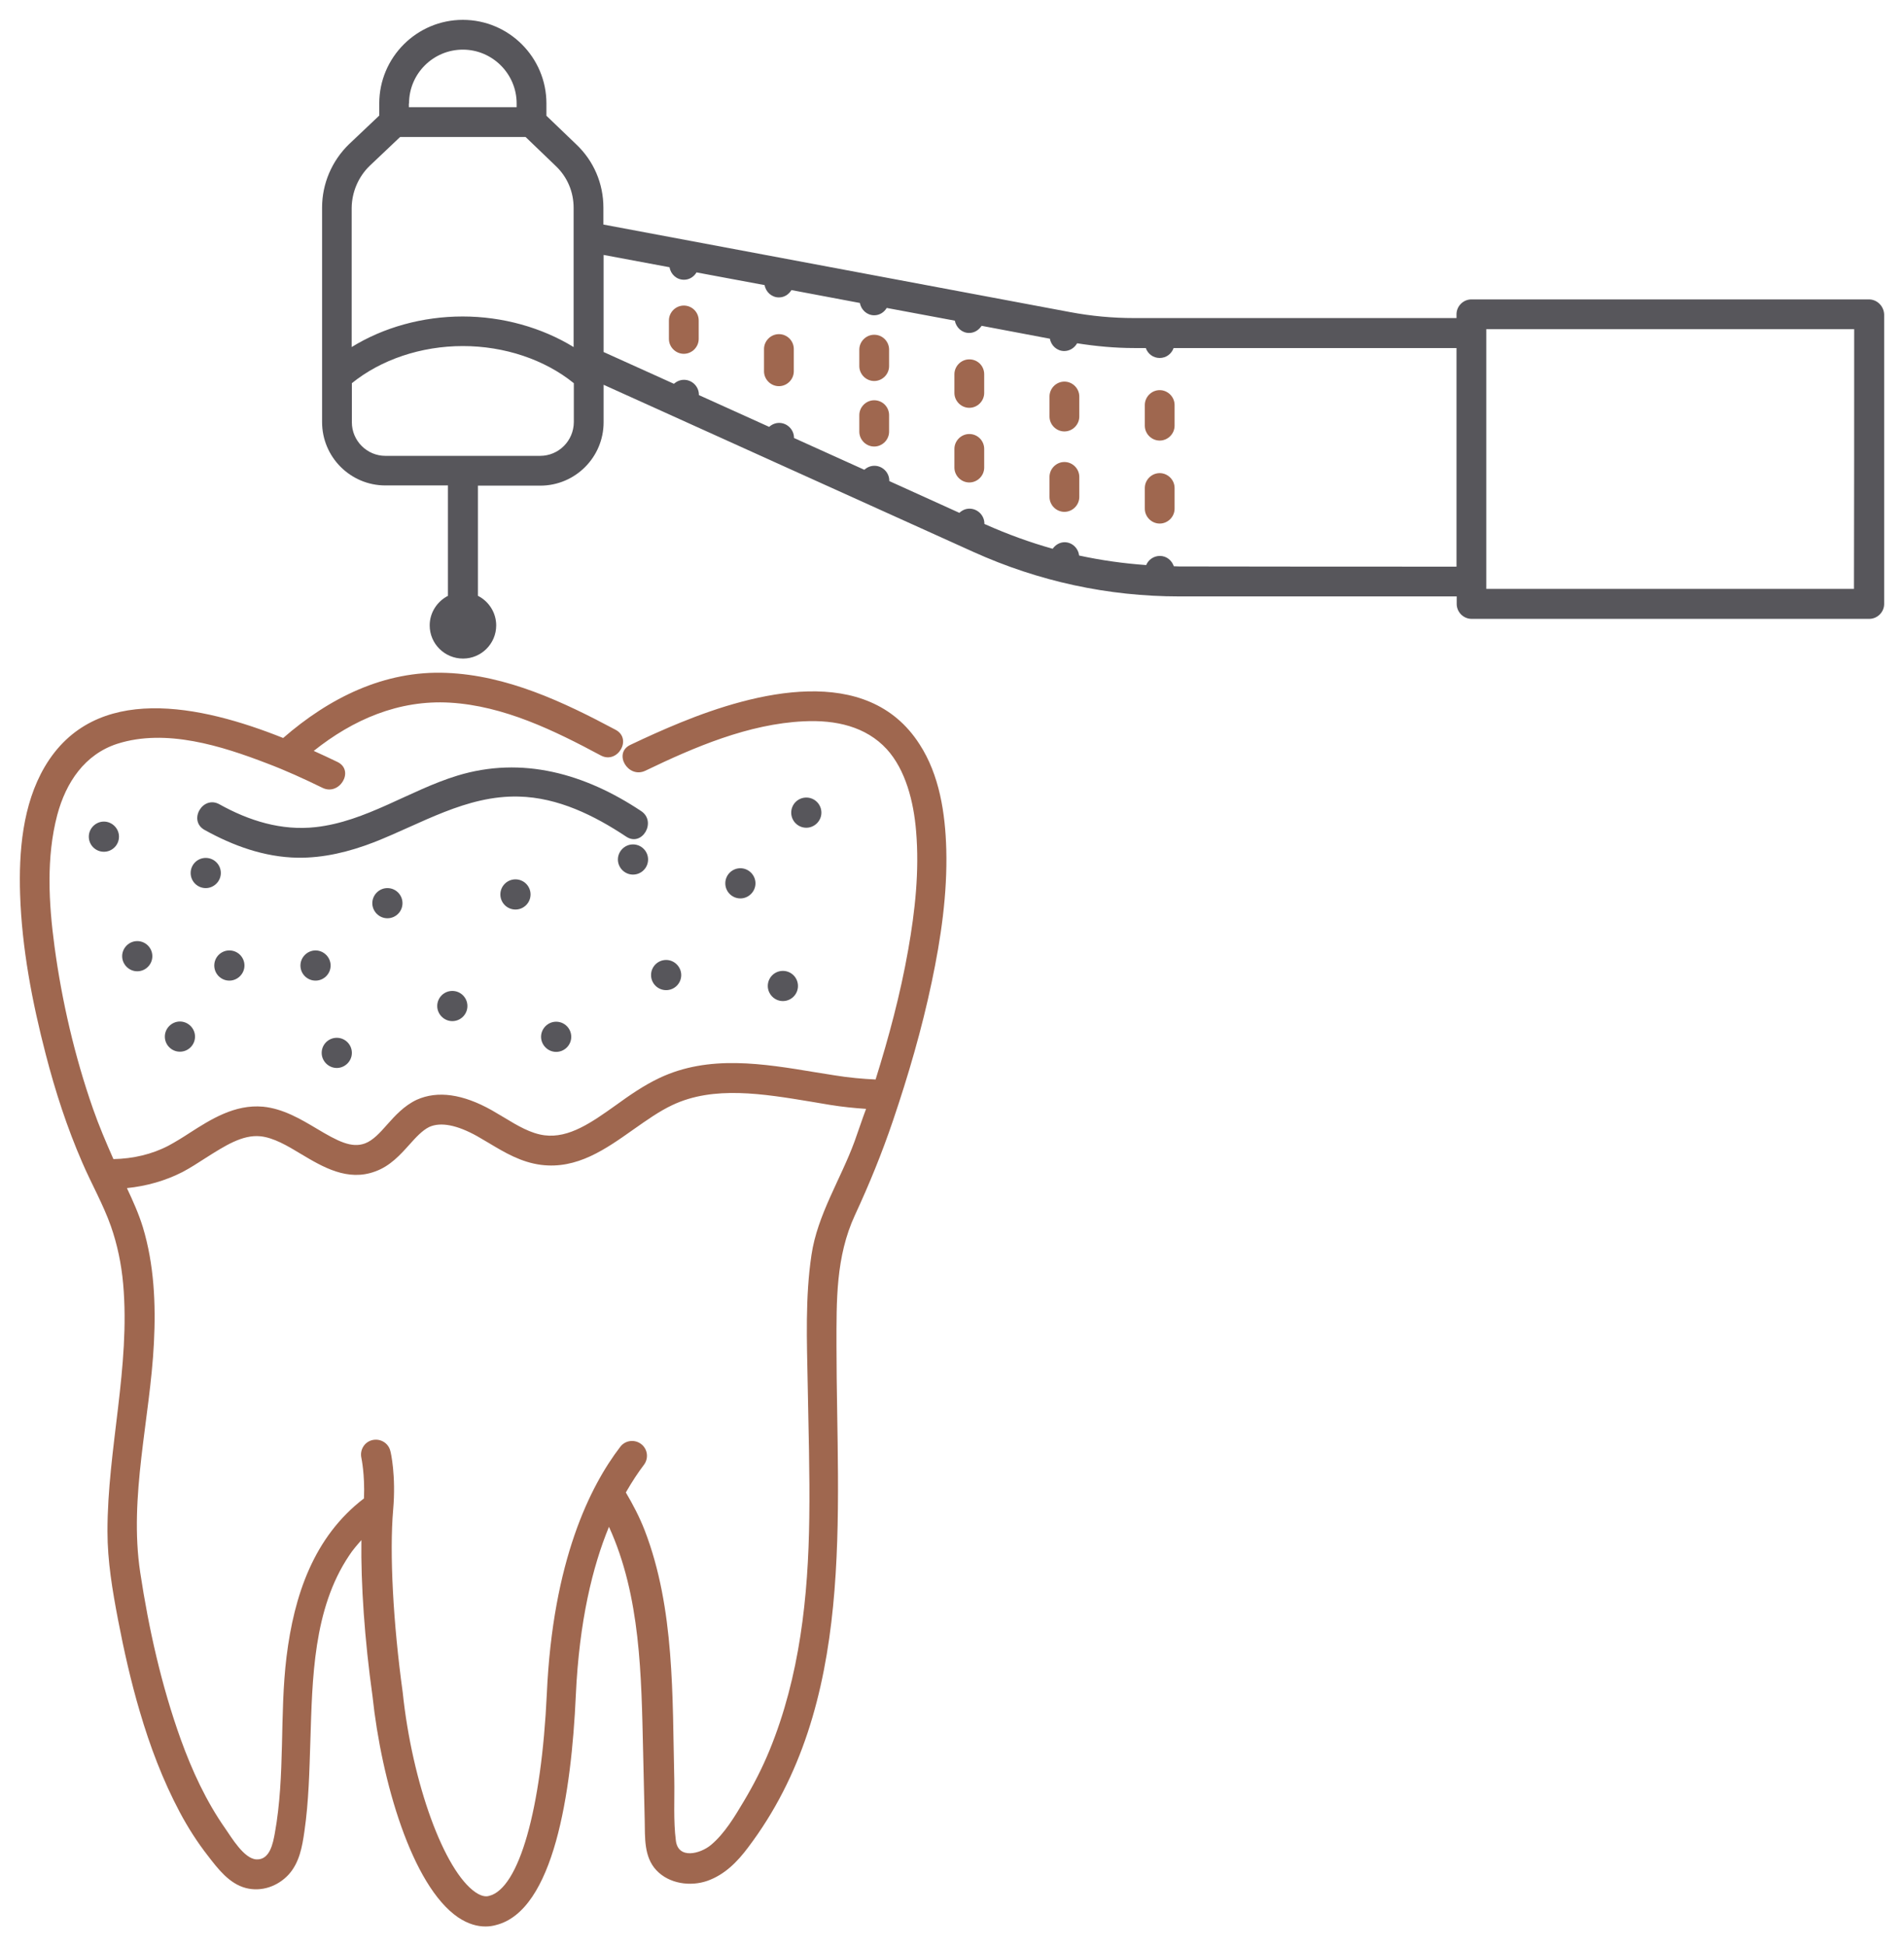 <?xml version="1.0" encoding="UTF-8"?> <svg xmlns="http://www.w3.org/2000/svg" viewBox="6048.198 4988.627 95.903 98.03" data-guides="{&quot;vertical&quot;:[],&quot;horizontal&quot;:[]}"><path fill="#9f674f" stroke="none" fill-opacity="1" stroke-width="1" stroke-opacity="1" font-size-adjust="none" id="tSvg105aa146cd2" title="Path 2" d="M 6106.611 5012.457 C 6106.201 5012.457 6105.861 5012.797 6105.861 5013.207C 6105.861 5013.554 6105.861 5013.901 6105.861 5014.247C 6105.861 5014.657 6106.201 5014.997 6106.611 5014.997C 6107.021 5014.997 6107.361 5014.657 6107.361 5014.247C 6107.361 5013.901 6107.361 5013.554 6107.361 5013.207C 6107.361 5012.797 6107.021 5012.457 6106.611 5012.457Z"></path><path fill="#9f674f" stroke="none" fill-opacity="1" stroke-width="1" stroke-opacity="1" font-size-adjust="none" id="tSvgacf0d015ca" title="Path 3" d="M 6106.611 5008.277 C 6106.201 5008.277 6105.861 5008.617 6105.861 5009.027C 6105.861 5009.374 6105.861 5009.721 6105.861 5010.067C 6105.861 5010.477 6106.201 5010.817 6106.611 5010.817C 6107.021 5010.817 6107.361 5010.477 6107.361 5010.067C 6107.361 5009.721 6107.361 5009.374 6107.361 5009.027C 6107.361 5008.617 6107.021 5008.277 6106.611 5008.277Z"></path><path fill="#9f674f" stroke="none" fill-opacity="1" stroke-width="1" stroke-opacity="1" font-size-adjust="none" id="tSvg1e6268215a" title="Path 4" d="M 6101.811 5011.897 C 6101.401 5011.897 6101.061 5012.237 6101.061 5012.647C 6101.061 5012.984 6101.061 5013.321 6101.061 5013.657C 6101.061 5014.067 6101.401 5014.407 6101.811 5014.407C 6102.221 5014.407 6102.561 5014.067 6102.561 5013.657C 6102.561 5013.321 6102.561 5012.984 6102.561 5012.647C 6102.561 5012.237 6102.221 5011.897 6101.811 5011.897Z"></path><path fill="#9f674f" stroke="none" fill-opacity="1" stroke-width="1" stroke-opacity="1" font-size-adjust="none" id="tSvg146e67731af" title="Path 5" d="M 6101.811 5007.847 C 6101.401 5007.847 6101.061 5008.187 6101.061 5008.597C 6101.061 5008.934 6101.061 5009.271 6101.061 5009.607C 6101.061 5010.017 6101.401 5010.357 6101.811 5010.357C 6102.221 5010.357 6102.561 5010.017 6102.561 5009.607C 6102.561 5009.271 6102.561 5008.934 6102.561 5008.597C 6102.561 5008.187 6102.221 5007.847 6101.811 5007.847Z"></path><path fill="#9f674f" stroke="none" fill-opacity="1" stroke-width="1" stroke-opacity="1" font-size-adjust="none" id="tSvgf5a2c9d3b5" title="Path 6" d="M 6097.021 5010.487 C 6096.611 5010.487 6096.271 5010.827 6096.271 5011.237C 6096.271 5011.551 6096.271 5011.864 6096.271 5012.177C 6096.271 5012.587 6096.611 5012.927 6097.021 5012.927C 6097.431 5012.927 6097.771 5012.587 6097.771 5012.177C 6097.771 5011.864 6097.771 5011.551 6097.771 5011.237C 6097.771 5010.827 6097.441 5010.487 6097.021 5010.487Z"></path><path fill="#9f674f" stroke="none" fill-opacity="1" stroke-width="1" stroke-opacity="1" font-size-adjust="none" id="tSvg166dcd23c07" title="Path 7" d="M 6097.021 5006.727 C 6096.611 5006.727 6096.271 5007.067 6096.271 5007.477C 6096.271 5007.791 6096.271 5008.104 6096.271 5008.417C 6096.271 5008.827 6096.611 5009.167 6097.021 5009.167C 6097.431 5009.167 6097.771 5008.827 6097.771 5008.417C 6097.771 5008.104 6097.771 5007.791 6097.771 5007.477C 6097.771 5007.057 6097.441 5006.727 6097.021 5006.727Z"></path><path fill="#9f674f" stroke="none" fill-opacity="1" stroke-width="1" stroke-opacity="1" font-size-adjust="none" id="tSvg171f4d4425c" title="Path 8" d="M 6092.231 5005.487 C 6091.821 5005.487 6091.481 5005.827 6091.481 5006.237C 6091.481 5006.514 6091.481 5006.791 6091.481 5007.067C 6091.481 5007.477 6091.821 5007.817 6092.231 5007.817C 6092.641 5007.817 6092.981 5007.477 6092.981 5007.067C 6092.981 5006.791 6092.981 5006.514 6092.981 5006.237C 6092.981 5005.827 6092.651 5005.487 6092.231 5005.487Z"></path><path fill="#9f674f" stroke="none" fill-opacity="1" stroke-width="1" stroke-opacity="1" font-size-adjust="none" id="tSvgc0e39395ca" title="Path 9" d="M 6092.231 5008.787 C 6091.821 5008.787 6091.481 5009.127 6091.481 5009.537C 6091.481 5009.814 6091.481 5010.091 6091.481 5010.367C 6091.481 5010.777 6091.821 5011.117 6092.231 5011.117C 6092.641 5011.117 6092.981 5010.777 6092.981 5010.367C 6092.981 5010.091 6092.981 5009.814 6092.981 5009.537C 6092.981 5009.127 6092.651 5008.787 6092.231 5008.787Z"></path><path fill="#9f674f" stroke="none" fill-opacity="1" stroke-width="1" stroke-opacity="1" font-size-adjust="none" id="tSvg1260f397101" title="Path 10" d="M 6087.431 5005.457 C 6087.021 5005.457 6086.681 5005.797 6086.681 5006.207C 6086.681 5006.581 6086.681 5006.954 6086.681 5007.327C 6086.681 5007.737 6087.021 5008.077 6087.431 5008.077C 6087.841 5008.077 6088.181 5007.737 6088.181 5007.327C 6088.181 5006.954 6088.181 5006.581 6088.181 5006.207C 6088.181 5005.797 6087.851 5005.457 6087.431 5005.457Z"></path><path fill="#9f674f" stroke="none" fill-opacity="1" stroke-width="1" stroke-opacity="1" font-size-adjust="none" id="tSvgb99f4c0ddf" title="Path 11" d="M 6082.641 5004.017 C 6082.231 5004.017 6081.891 5004.357 6081.891 5004.767C 6081.891 5005.077 6081.891 5005.387 6081.891 5005.697C 6081.891 5006.107 6082.231 5006.447 6082.641 5006.447C 6083.051 5006.447 6083.391 5006.107 6083.391 5005.697C 6083.391 5005.387 6083.391 5005.077 6083.391 5004.767C 6083.391 5004.357 6083.061 5004.017 6082.641 5004.017Z"></path><path fill="#57565b" stroke="none" fill-opacity="1" stroke-width="1" stroke-opacity="1" font-size-adjust="none" id="tSvg15f8a2ad5cc" title="Path 12" d="M 6066.951 5034.117 C 6066.951 5034.527 6067.291 5034.877 6067.711 5034.877C 6068.131 5034.877 6068.471 5034.537 6068.471 5034.117C 6068.471 5033.697 6068.131 5033.357 6067.711 5033.357C 6067.291 5033.357 6066.951 5033.707 6066.951 5034.117Z"></path><path fill="#57565b" stroke="none" fill-opacity="1" stroke-width="1" stroke-opacity="1" font-size-adjust="none" id="tSvg3c66eb6cda" title="Path 13" d="M 6075.451 5040.847 C 6075.451 5041.257 6075.791 5041.607 6076.211 5041.607C 6076.631 5041.607 6076.971 5041.267 6076.971 5040.847C 6076.971 5040.427 6076.631 5040.087 6076.211 5040.087C 6075.791 5040.087 6075.451 5040.437 6075.451 5040.847Z"></path><path fill="#57565b" stroke="none" fill-opacity="1" stroke-width="1" stroke-opacity="1" font-size-adjust="none" id="tSvg14bf201601" title="Path 14" d="M 6082.511 5037.737 C 6082.511 5037.327 6082.171 5036.977 6081.751 5036.977C 6081.331 5036.977 6080.991 5037.317 6080.991 5037.737C 6080.991 5038.157 6081.331 5038.497 6081.751 5038.497C 6082.171 5038.497 6082.511 5038.157 6082.511 5037.737Z"></path><path fill="#57565b" stroke="none" fill-opacity="1" stroke-width="1" stroke-opacity="1" font-size-adjust="none" id="tSvg86bb091df5" title="Path 15" d="M 6079.321 5031.917 C 6079.321 5032.327 6079.661 5032.677 6080.081 5032.677C 6080.501 5032.677 6080.841 5032.337 6080.841 5031.917C 6080.841 5031.497 6080.501 5031.157 6080.081 5031.157C 6079.661 5031.157 6079.321 5031.507 6079.321 5031.917Z"></path><path fill="#57565b" stroke="none" fill-opacity="1" stroke-width="1" stroke-opacity="1" font-size-adjust="none" id="tSvg60622fb50c" title="Path 16" d="M 6086.251 5033.117 C 6086.251 5032.707 6085.911 5032.357 6085.491 5032.357C 6085.071 5032.357 6084.731 5032.697 6084.731 5033.117C 6084.731 5033.537 6085.071 5033.877 6085.491 5033.877C 6085.911 5033.877 6086.251 5033.527 6086.251 5033.117Z"></path><path fill="#57565b" stroke="none" fill-opacity="1" stroke-width="1" stroke-opacity="1" font-size-adjust="none" id="tSvg2d45cae2ca" title="Path 17" d="M 6086.871 5038.287 C 6086.871 5038.697 6087.211 5039.047 6087.631 5039.047C 6088.051 5039.047 6088.391 5038.707 6088.391 5038.287C 6088.391 5037.867 6088.051 5037.527 6087.631 5037.527C 6087.211 5037.527 6086.871 5037.867 6086.871 5038.287Z"></path><path fill="#57565b" stroke="none" fill-opacity="1" stroke-width="1" stroke-opacity="1" font-size-adjust="none" id="tSvg168ce99a4f" title="Path 18" d="M 6065.161 5042.417 C 6065.571 5042.417 6065.921 5042.077 6065.921 5041.657C 6065.921 5041.237 6065.581 5040.897 6065.161 5040.897C 6064.741 5040.897 6064.401 5041.237 6064.401 5041.657C 6064.401 5042.077 6064.751 5042.417 6065.161 5042.417Z"></path><path fill="#57565b" stroke="none" fill-opacity="1" stroke-width="1" stroke-opacity="1" font-size-adjust="none" id="tSvg179847236af" title="Path 19" d="M 6058.561 5033.357 C 6058.971 5033.357 6059.321 5033.017 6059.321 5032.597C 6059.321 5032.177 6058.981 5031.837 6058.561 5031.837C 6058.141 5031.837 6057.801 5032.177 6057.801 5032.597C 6057.801 5033.017 6058.141 5033.357 6058.561 5033.357Z"></path><path fill="#57565b" stroke="none" fill-opacity="1" stroke-width="1" stroke-opacity="1" font-size-adjust="none" id="tSvg1738e487c8d" title="Path 20" d="M 6064.091 5036.497 C 6063.681 5036.497 6063.331 5036.837 6063.331 5037.257C 6063.331 5037.677 6063.671 5038.017 6064.091 5038.017C 6064.511 5038.017 6064.851 5037.677 6064.851 5037.257C 6064.851 5036.837 6064.501 5036.497 6064.091 5036.497Z"></path><path fill="#57565b" stroke="none" fill-opacity="1" stroke-width="1" stroke-opacity="1" font-size-adjust="none" id="tSvg110ec64e48a" title="Path 21" d="M 6070.221 5039.297 C 6070.221 5039.707 6070.561 5040.057 6070.981 5040.057C 6071.401 5040.057 6071.741 5039.717 6071.741 5039.297C 6071.741 5038.877 6071.401 5038.537 6070.981 5038.537C 6070.561 5038.537 6070.221 5038.877 6070.221 5039.297Z"></path><path fill="#57565b" stroke="none" fill-opacity="1" stroke-width="1" stroke-opacity="1" font-size-adjust="none" id="tSvgbc27dc0af8" title="Path 22" d="M 6054.351 5036.787 C 6054.351 5037.197 6054.691 5037.547 6055.111 5037.547C 6055.531 5037.547 6055.871 5037.207 6055.871 5036.787C 6055.871 5036.367 6055.531 5036.027 6055.111 5036.027C 6054.691 5036.027 6054.351 5036.377 6054.351 5036.787Z"></path><path fill="#57565b" stroke="none" fill-opacity="1" stroke-width="1" stroke-opacity="1" font-size-adjust="none" id="tSvg96aff310b3" title="Path 23" d="M 6057.261 5040.077 C 6056.851 5040.077 6056.501 5040.417 6056.501 5040.837C 6056.501 5041.257 6056.841 5041.597 6057.261 5041.597C 6057.681 5041.597 6058.021 5041.257 6058.021 5040.837C 6058.021 5040.417 6057.671 5040.077 6057.261 5040.077Z"></path><path fill="#57565b" stroke="none" fill-opacity="1" stroke-width="1" stroke-opacity="1" font-size-adjust="none" id="tSvg11331157a5e" title="Path 24" d="M 6059.751 5038.017 C 6060.161 5038.017 6060.511 5037.677 6060.511 5037.257C 6060.511 5036.837 6060.171 5036.497 6059.751 5036.497C 6059.331 5036.497 6058.991 5036.837 6058.991 5037.257C 6058.991 5037.677 6059.331 5038.017 6059.751 5038.017Z"></path><path fill="#57565b" stroke="none" fill-opacity="1" stroke-width="1" stroke-opacity="1" font-size-adjust="none" id="tSvg4660d7217e" title="Path 25" d="M 6071.221 5027.697 C 6068.811 5028.437 6066.631 5030.007 6064.091 5030.287C 6062.371 5030.477 6060.741 5029.967 6059.251 5029.137C 6058.411 5028.667 6057.661 5029.957 6058.501 5030.427C 6059.941 5031.227 6061.511 5031.797 6063.181 5031.827C 6064.501 5031.847 6065.791 5031.527 6067.011 5031.057C 6069.401 5030.127 6071.681 5028.677 6074.331 5028.747C 6076.311 5028.797 6078.131 5029.697 6079.741 5030.767C 6080.541 5031.297 6081.291 5030.007 6080.491 5029.477C 6077.681 5027.607 6074.511 5026.687 6071.221 5027.697Z"></path><path fill="#9f674f" stroke="none" fill-opacity="1" stroke-width="1" stroke-opacity="1" font-size-adjust="none" id="tSvg531a16d64c" title="Path 26" d="M 6082.481 5025.017 C 6081.621 5025.367 6080.781 5025.747 6079.941 5026.147C 6079.071 5026.567 6079.831 5027.857 6080.701 5027.447C 6083.171 5026.257 6085.901 5025.087 6088.681 5024.957C 6090.291 5024.877 6091.811 5025.217 6092.861 5026.357C 6093.811 5027.397 6094.221 5029.007 6094.341 5030.487C 6094.511 5032.487 6094.291 5034.507 6093.941 5036.477C 6093.551 5038.687 6092.971 5040.857 6092.301 5042.997C 6091.651 5042.967 6090.961 5042.907 6090.231 5042.787C 6089.917 5042.737 6089.604 5042.687 6089.291 5042.637C 6086.641 5042.197 6083.901 5041.737 6081.401 5042.927C 6080.621 5043.297 6079.901 5043.797 6079.211 5044.297C 6078.001 5045.157 6076.861 5045.967 6075.621 5045.807C 6074.931 5045.717 6074.271 5045.327 6073.581 5044.907C 6073.381 5044.787 6073.171 5044.667 6072.971 5044.547C 6071.511 5043.727 6070.241 5043.547 6069.191 5044.017C 6068.551 5044.317 6068.091 5044.827 6067.691 5045.277C 6067.331 5045.687 6066.981 5046.067 6066.581 5046.217C 6065.901 5046.467 6065.211 5046.107 6064.141 5045.467C 6063.351 5044.997 6062.461 5044.467 6061.451 5044.367C 6060.021 5044.237 6058.811 5045.007 6057.751 5045.687C 6057.401 5045.917 6057.041 5046.137 6056.691 5046.327C 6055.851 5046.767 6054.901 5046.987 6053.911 5047.007C 6053.541 5046.167 6053.181 5045.327 6052.881 5044.467C 6051.961 5041.837 6051.311 5039.037 6050.941 5036.277C 6050.651 5034.117 6050.521 5031.807 6051.081 5029.677C 6051.521 5028.027 6052.471 5026.617 6054.111 5026.087C 6056.561 5025.307 6059.361 5026.197 6061.651 5027.077C 6062.601 5027.437 6063.521 5027.857 6064.441 5028.307C 6065.301 5028.727 6066.071 5027.437 6065.201 5027.007C 6064.831 5026.827 6064.421 5026.637 6064.001 5026.447C 6065.971 5024.877 6068.271 5023.867 6070.861 5024.017C 6073.571 5024.177 6076.111 5025.417 6078.461 5026.677C 6079.301 5027.127 6080.061 5025.847 6079.211 5025.387C 6076.571 5023.977 6073.731 5022.637 6070.681 5022.517C 6067.551 5022.387 6064.771 5023.787 6062.461 5025.797C 6058.311 5024.137 6052.961 5022.987 6050.451 5027.247C 6049.331 5029.157 6049.141 5031.527 6049.211 5033.687C 6049.301 5036.397 6049.821 5039.107 6050.501 5041.727C 6050.981 5043.587 6051.571 5045.407 6052.341 5047.177C 6052.801 5048.247 6053.391 5049.277 6053.781 5050.377C 6054.111 5051.317 6054.311 5052.297 6054.401 5053.287C 6054.771 5057.467 6053.611 5061.587 6053.611 5065.757C 6053.611 5067.257 6053.861 5068.727 6054.141 5070.197C 6054.441 5071.757 6054.791 5073.317 6055.241 5074.837C 6055.751 5076.577 6056.401 5078.297 6057.251 5079.897C 6057.661 5080.667 6058.131 5081.407 6058.671 5082.097C 6059.171 5082.747 6059.741 5083.497 6060.571 5083.717C 6061.361 5083.927 6062.191 5083.637 6062.741 5083.037C 6063.281 5082.437 6063.421 5081.637 6063.531 5080.867C 6063.751 5079.357 6063.781 5077.827 6063.831 5076.307C 6063.931 5073.177 6063.971 5069.677 6065.781 5066.977C 6065.961 5066.697 6066.181 5066.447 6066.401 5066.197C 6066.371 5068.397 6066.561 5071.207 6066.961 5074.057C 6067.411 5078.307 6068.941 5083.607 6071.271 5085.197C 6071.791 5085.547 6072.261 5085.657 6072.651 5085.657C 6072.851 5085.657 6073.031 5085.627 6073.171 5085.587C 6076.101 5084.867 6076.981 5078.897 6077.201 5074.027C 6077.371 5070.267 6078.051 5067.517 6078.871 5065.527C 6080.471 5069.027 6080.501 5073.027 6080.591 5076.837C 6080.621 5077.987 6080.641 5079.137 6080.671 5080.297C 6080.691 5081.167 6080.621 5082.147 6081.261 5082.827C 6081.901 5083.507 6082.971 5083.657 6083.831 5083.357C 6084.701 5083.047 6085.331 5082.407 6085.871 5081.687C 6091.361 5074.447 6090.331 5064.927 6090.331 5056.407C 6090.331 5054.137 6090.291 5051.927 6091.261 5049.827C 6091.981 5048.277 6092.621 5046.707 6093.171 5045.087C 6093.951 5042.787 6094.631 5040.457 6095.131 5038.077C 6095.591 5035.897 6095.921 5033.647 6095.861 5031.407C 6095.811 5029.597 6095.521 5027.657 6094.511 5026.107C 6091.871 5021.997 6086.211 5023.497 6082.481 5025.017ZM 6091.241 5046.117 C 6090.541 5048.027 6089.371 5049.807 6089.071 5051.837C 6088.751 5053.977 6088.841 5056.187 6088.881 5058.337C 6088.921 5060.587 6088.991 5062.827 6088.961 5065.077C 6088.911 5069.047 6088.481 5073.067 6086.961 5076.777C 6086.601 5077.657 6086.161 5078.517 6085.671 5079.337C 6085.211 5080.107 6084.701 5080.977 6084.001 5081.557C 6083.471 5081.997 6082.361 5082.287 6082.241 5081.337C 6082.111 5080.327 6082.181 5079.257 6082.161 5078.237C 6082.061 5074.087 6082.191 5069.647 6080.671 5065.707C 6080.411 5065.037 6080.081 5064.407 6079.721 5063.797C 6080.031 5063.257 6080.341 5062.787 6080.631 5062.407C 6080.881 5062.077 6080.821 5061.607 6080.491 5061.357C 6080.161 5061.107 6079.691 5061.167 6079.441 5061.497C 6077.921 5063.477 6076.041 5067.237 6075.741 5073.937C 6075.471 5079.747 6074.341 5083.747 6072.831 5084.117C 6072.761 5084.137 6072.531 5084.197 6072.151 5083.937C 6070.571 5082.857 6068.961 5078.447 6068.481 5073.857C 6068.001 5070.377 6067.811 5066.847 6068.001 5064.667C 6068.151 5062.957 6067.881 5061.767 6067.861 5061.717C 6067.771 5061.317 6067.371 5061.067 6066.961 5061.157C 6066.561 5061.247 6066.311 5061.647 6066.401 5062.057C 6066.401 5062.067 6066.581 5062.877 6066.531 5064.097C 6063.991 5066.037 6063.011 5068.997 6062.631 5072.067C 6062.271 5075.007 6062.571 5078.037 6062.041 5080.957C 6061.951 5081.457 6061.791 5082.317 6061.111 5082.277C 6060.491 5082.247 6059.861 5081.177 6059.541 5080.717C 6058.581 5079.347 6057.871 5077.807 6057.301 5076.227C 6056.331 5073.527 6055.691 5070.667 6055.261 5067.827C 6054.681 5064.007 6055.761 5060.077 6055.951 5056.257C 6056.051 5054.307 6055.961 5052.307 6055.391 5050.427C 6055.181 5049.747 6054.891 5049.107 6054.591 5048.467C 6055.581 5048.367 6056.531 5048.097 6057.391 5047.657C 6057.791 5047.447 6058.171 5047.197 6058.561 5046.947C 6059.511 5046.347 6060.401 5045.767 6061.311 5045.857C 6061.981 5045.927 6062.661 5046.327 6063.371 5046.757C 6064.461 5047.407 6065.711 5048.147 6067.101 5047.627C 6067.851 5047.357 6068.361 5046.787 6068.811 5046.287C 6069.151 5045.907 6069.471 5045.557 6069.821 5045.387C 6070.401 5045.127 6071.221 5045.287 6072.241 5045.857C 6072.431 5045.967 6072.621 5046.077 6072.821 5046.197C 6073.621 5046.677 6074.441 5047.167 6075.451 5047.297C 6077.261 5047.527 6078.701 5046.507 6080.101 5045.517C 6080.771 5045.047 6081.401 5044.597 6082.061 5044.287C 6084.141 5043.297 6086.641 5043.717 6089.061 5044.117C 6089.377 5044.171 6089.694 5044.224 6090.011 5044.277C 6090.631 5044.377 6091.231 5044.437 6091.821 5044.477C 6091.621 5045.007 6091.441 5045.567 6091.241 5046.117Z"></path><ellipse fill="#57565b" font-size-adjust="none" cx="6074.161" cy="5033.677" r="0.76" id="tSvg45a23607cb" title="Ellipse 1" fill-opacity="1" stroke="none" stroke-opacity="1" rx="0.76" ry="0.76" style="transform: rotate(0deg); transform-origin: 6074.16px 5033.68px;"></ellipse><path fill="#57565b" stroke="none" fill-opacity="1" stroke-width="1" stroke-opacity="1" font-size-adjust="none" id="tSvga43857e77" title="Path 27" d="M 6088.811 5030.317 C 6089.221 5030.317 6089.571 5029.977 6089.571 5029.557C 6089.571 5029.137 6089.231 5028.797 6088.811 5028.797C 6088.391 5028.797 6088.051 5029.137 6088.051 5029.557C 6088.051 5029.977 6088.391 5030.317 6088.811 5030.317Z"></path><path fill="#57565b" stroke="none" fill-opacity="1" stroke-width="1" stroke-opacity="1" font-size-adjust="none" id="tSvgfc23929acf" title="Path 28" d="M 6053.431 5030.007 C 6053.021 5030.007 6052.671 5030.347 6052.671 5030.767C 6052.671 5031.187 6053.011 5031.527 6053.431 5031.527C 6053.851 5031.527 6054.191 5031.187 6054.191 5030.767C 6054.191 5030.347 6053.841 5030.007 6053.431 5030.007Z"></path><path fill="#57565b" stroke="none" fill-opacity="1" stroke-width="1" stroke-opacity="1" font-size-adjust="none" id="tSvgc11b4c09c9" title="Path 29" d="M 6142.331 5003.707 C 6135.657 5003.707 6128.984 5003.707 6122.311 5003.707C 6121.901 5003.707 6121.561 5004.047 6121.561 5004.457C 6121.561 5004.521 6121.561 5004.584 6121.561 5004.647C 6116.151 5004.647 6110.741 5004.647 6105.331 5004.647C 6104.241 5004.647 6103.161 5004.547 6102.101 5004.347C 6094.264 5002.877 6086.427 5001.407 6078.591 4999.937C 6078.591 4999.654 6078.591 4999.371 6078.591 4999.087C 6078.591 4997.867 6078.101 4996.727 6077.221 4995.897C 6076.721 4995.417 6076.221 4994.937 6075.721 4994.457C 6075.721 4994.251 6075.721 4994.044 6075.721 4993.837C 6075.721 4991.517 6073.831 4989.627 6071.511 4989.627C 6069.191 4989.627 6067.301 4991.517 6067.301 4993.837C 6067.301 4994.041 6067.301 4994.244 6067.301 4994.447C 6066.794 4994.927 6066.287 4995.407 6065.781 4995.887C 6064.911 4996.727 6064.421 4997.887 6064.421 4999.077C 6064.421 5002.681 6064.421 5006.284 6064.421 5009.887C 6064.421 5011.647 6065.851 5013.077 6067.611 5013.077C 6068.661 5013.077 6069.711 5013.077 6070.761 5013.077C 6070.761 5014.931 6070.761 5016.784 6070.761 5018.637C 6070.221 5018.917 6069.841 5019.477 6069.841 5020.127C 6069.841 5021.047 6070.591 5021.797 6071.521 5021.797C 6072.441 5021.797 6073.191 5021.047 6073.191 5020.127C 6073.191 5019.477 6072.811 5018.907 6072.271 5018.637C 6072.271 5016.787 6072.271 5014.937 6072.271 5013.087C 6073.317 5013.087 6074.364 5013.087 6075.411 5013.087C 6077.171 5013.087 6078.601 5011.657 6078.601 5009.897C 6078.601 5009.267 6078.601 5008.637 6078.601 5008.007C 6081.447 5009.294 6084.294 5010.581 6087.141 5011.867C 6087.151 5011.867 6087.151 5011.877 6087.161 5011.877C 6090.517 5013.394 6093.874 5014.911 6097.231 5016.427C 6100.511 5017.907 6104.001 5018.667 6107.611 5018.667C 6112.264 5018.667 6116.917 5018.667 6121.571 5018.667C 6121.571 5018.794 6121.571 5018.921 6121.571 5019.047C 6121.571 5019.457 6121.911 5019.797 6122.321 5019.797C 6128.997 5019.797 6135.674 5019.797 6142.351 5019.797C 6142.761 5019.797 6143.101 5019.457 6143.101 5019.047C 6143.101 5014.184 6143.101 5009.321 6143.101 5004.457C 6143.081 5004.047 6142.751 5003.707 6142.331 5003.707ZM 6068.801 4993.837 C 6068.801 4992.337 6070.021 4991.127 6071.511 4991.127C 6073.001 4991.127 6074.221 4992.347 6074.221 4993.837C 6074.221 4993.901 6074.221 4993.964 6074.221 4994.027C 6072.411 4994.027 6070.601 4994.027 6068.791 4994.027C 6068.791 4993.964 6068.791 4993.901 6068.791 4993.837C 6068.794 4993.837 6068.797 4993.837 6068.801 4993.837ZM 6066.821 4996.977 C 6067.331 4996.494 6067.841 4996.011 6068.351 4995.527C 6070.457 4995.527 6072.564 4995.527 6074.671 4995.527C 6075.177 4996.014 6075.684 4996.501 6076.191 4996.987C 6076.771 4997.537 6077.091 4998.287 6077.091 4999.097C 6077.091 5001.434 6077.091 5003.771 6077.091 5006.107C 6075.491 5005.127 6073.521 5004.567 6071.501 5004.567C 6069.481 5004.567 6067.511 5005.117 6065.911 5006.107C 6065.911 5003.771 6065.911 5001.434 6065.911 4999.097C 6065.921 4998.297 6066.251 4997.527 6066.821 4996.977ZM 6075.401 5011.587 C 6074.111 5011.587 6072.821 5011.587 6071.531 5011.587C 6071.521 5011.587 6071.521 5011.587 6071.511 5011.587C 6071.501 5011.587 6071.501 5011.587 6071.491 5011.587C 6070.197 5011.587 6068.904 5011.587 6067.611 5011.587C 6066.681 5011.587 6065.921 5010.827 6065.921 5009.897C 6065.921 5009.241 6065.921 5008.584 6065.921 5007.927C 6067.391 5006.737 6069.411 5006.057 6071.511 5006.057C 6073.611 5006.057 6075.631 5006.737 6077.101 5007.927C 6077.101 5008.584 6077.101 5009.241 6077.101 5009.897C 6077.091 5010.827 6076.341 5011.587 6075.401 5011.587ZM 6107.601 5017.157 C 6107.501 5017.157 6107.411 5017.147 6107.321 5017.147C 6107.221 5016.847 6106.951 5016.627 6106.621 5016.627C 6106.311 5016.627 6106.041 5016.817 6105.931 5017.087C 6104.791 5017.007 6103.661 5016.847 6102.551 5016.607C 6102.511 5016.237 6102.201 5015.937 6101.821 5015.937C 6101.571 5015.937 6101.351 5016.077 6101.221 5016.267C 6100.081 5015.947 6098.951 5015.537 6097.851 5015.047C 6097.827 5015.037 6097.804 5015.027 6097.781 5015.017C 6097.781 5015.011 6097.781 5015.004 6097.781 5014.997C 6097.781 5014.587 6097.441 5014.247 6097.031 5014.247C 6096.831 5014.247 6096.661 5014.327 6096.521 5014.457C 6095.344 5013.924 6094.167 5013.391 6092.991 5012.857C 6092.991 5012.851 6092.991 5012.844 6092.991 5012.837C 6092.991 5012.427 6092.651 5012.087 6092.241 5012.087C 6092.041 5012.087 6091.871 5012.167 6091.731 5012.287C 6090.551 5011.754 6089.371 5011.221 6088.191 5010.687C 6088.191 5010.684 6088.191 5010.681 6088.191 5010.677C 6088.191 5010.267 6087.851 5009.927 6087.441 5009.927C 6087.251 5009.927 6087.071 5010.007 6086.941 5010.127C 6085.761 5009.594 6084.581 5009.061 6083.401 5008.527C 6083.401 5008.521 6083.401 5008.514 6083.401 5008.507C 6083.401 5008.097 6083.061 5007.757 6082.651 5007.757C 6082.451 5007.757 6082.281 5007.837 6082.141 5007.957C 6080.961 5007.424 6079.781 5006.891 6078.601 5006.357C 6078.601 5004.727 6078.601 5003.097 6078.601 5001.467C 6079.707 5001.674 6080.814 5001.881 6081.921 5002.087C 6081.981 5002.437 6082.271 5002.717 6082.651 5002.717C 6082.921 5002.717 6083.151 5002.567 6083.281 5002.347C 6084.424 5002.561 6085.567 5002.774 6086.711 5002.987C 6086.771 5003.337 6087.071 5003.607 6087.431 5003.607C 6087.701 5003.607 6087.931 5003.457 6088.061 5003.237C 6089.211 5003.454 6090.361 5003.671 6091.511 5003.887C 6091.571 5004.237 6091.871 5004.507 6092.231 5004.507C 6092.501 5004.507 6092.731 5004.357 6092.861 5004.137C 6094.004 5004.351 6095.147 5004.564 6096.291 5004.777C 6096.361 5005.127 6096.651 5005.397 6097.011 5005.397C 6097.281 5005.397 6097.501 5005.247 6097.641 5005.037C 6098.787 5005.254 6099.934 5005.471 6101.081 5005.687C 6101.141 5006.037 6101.441 5006.307 6101.801 5006.307C 6102.081 5006.307 6102.321 5006.147 6102.451 5005.917C 6103.401 5006.067 6104.361 5006.157 6105.331 5006.157C 6105.524 5006.157 6105.717 5006.157 6105.911 5006.157C 6106.011 5006.447 6106.281 5006.657 6106.611 5006.657C 6106.941 5006.657 6107.211 5006.447 6107.311 5006.157C 6112.061 5006.157 6116.811 5006.157 6121.561 5006.157C 6121.561 5009.827 6121.561 5013.497 6121.561 5017.167C 6116.907 5017.167 6112.254 5017.167 6107.601 5017.157ZM 6141.581 5018.287 C 6135.407 5018.287 6129.234 5018.287 6123.061 5018.287C 6123.061 5018.161 6123.061 5018.034 6123.061 5017.907C 6123.061 5013.737 6123.061 5009.567 6123.061 5005.397C 6123.061 5005.334 6123.061 5005.271 6123.061 5005.207C 6129.237 5005.207 6135.414 5005.207 6141.591 5005.207C 6141.591 5009.567 6141.591 5013.927 6141.581 5018.287Z"></path><defs></defs></svg> 
